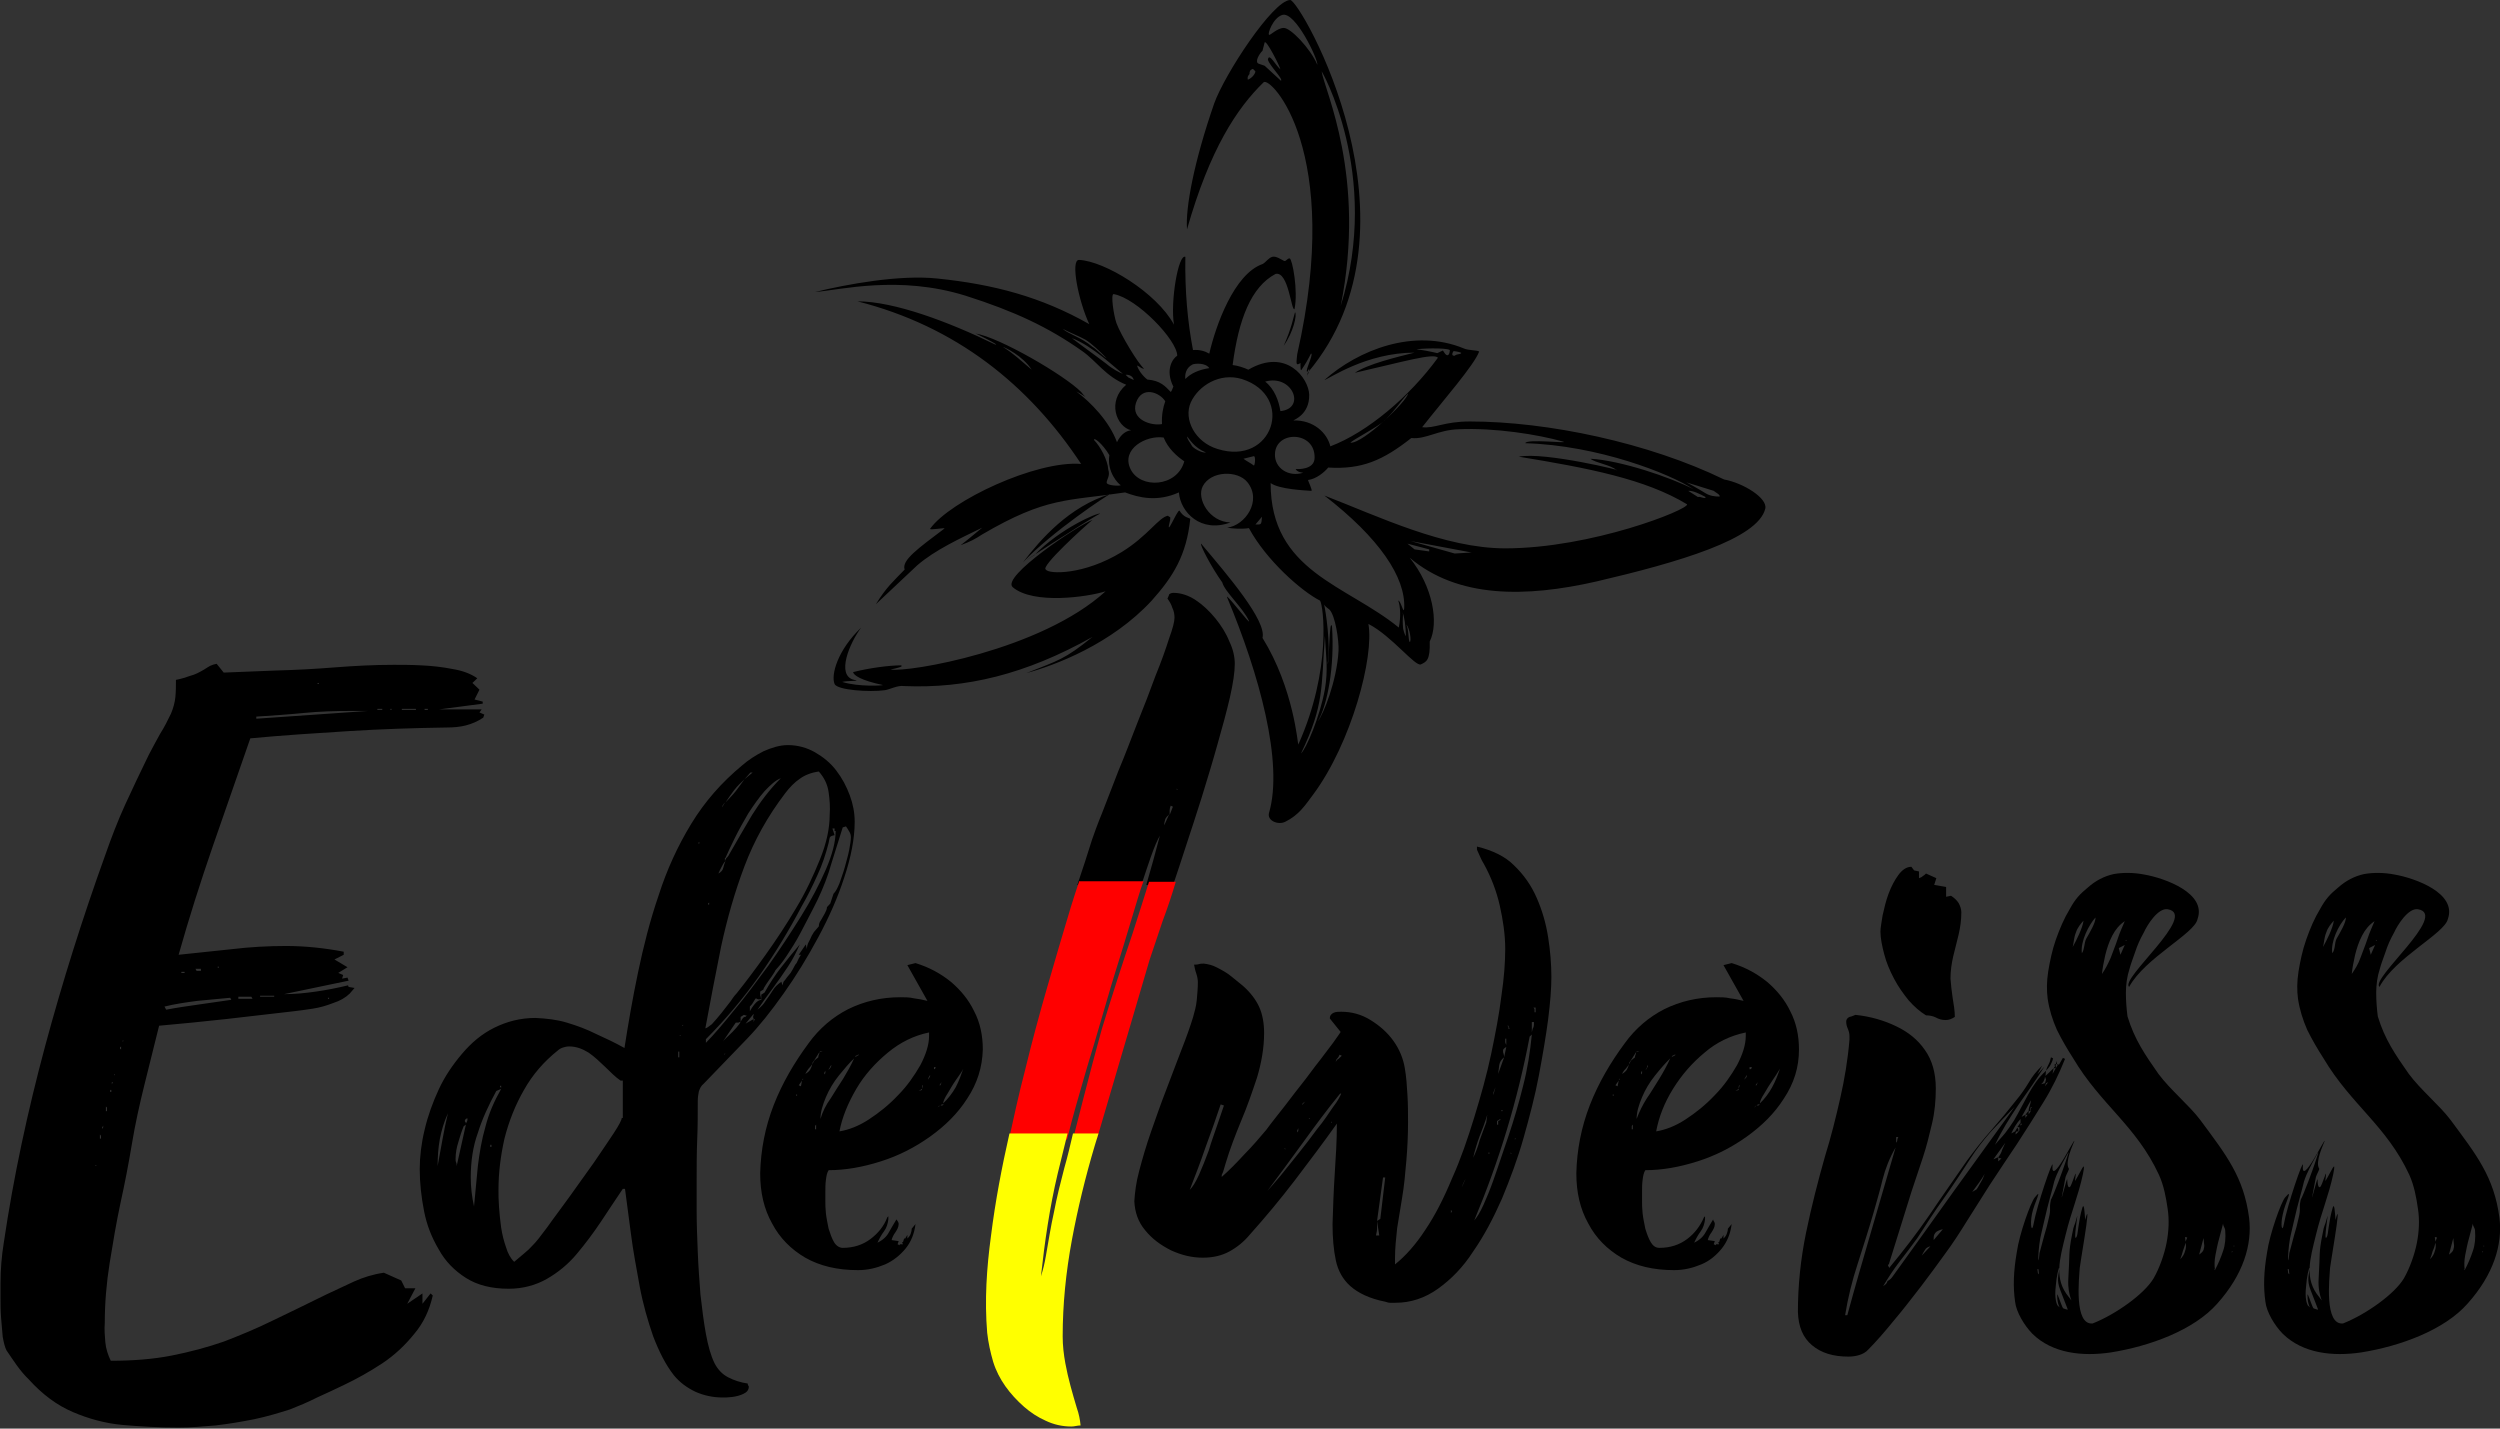 <svg xmlns="http://www.w3.org/2000/svg" width="56" height="32" viewBox="0 0 56 32" fill="none"><rect x="0" y="0" width="56" height="32" fill="#333333" stroke="none"/><g clip-path="url(#clip0)"><path fill-rule="evenodd" clip-rule="evenodd" d="M32.476 7.841C32.391 7.783 31.758 7.806 31.734 7.829C31.819 7.829 32.05 7.875 32.196 7.91L32.318 7.852C32.33 7.852 32.379 7.968 32.427 7.957C32.476 7.945 32.476 7.841 32.476 7.841ZM32.586 7.968C32.634 7.922 32.707 7.945 32.731 7.91C32.744 7.899 32.658 7.875 32.561 7.864C32.549 7.875 32.488 7.98 32.586 7.968ZM31.017 9.418C30.858 9.569 30.287 9.859 30.25 9.917C30.53 9.94 31.527 8.977 31.54 8.815C31.369 8.989 31.296 9.14 31.017 9.418ZM37.755 10.798C37.877 10.833 38.266 10.96 38.388 10.995C38.424 11.03 38.533 11.076 38.521 11.123C38.412 11.123 38.302 11.111 38.193 11.042C38.083 10.972 37.755 10.787 37.755 10.798ZM37.816 10.995L38.035 11.134C38.083 11.111 38.205 11.193 38.205 11.134C38.083 11.065 37.913 10.984 37.816 10.995ZM31.576 14.382C31.54 14.312 31.564 14.138 31.503 13.988C31.576 14.069 31.625 14.37 31.576 14.382ZM31.491 14.254C31.491 14.254 31.454 14.196 31.43 14.081C31.406 13.814 31.442 13.814 31.418 13.709C31.454 13.814 31.491 14.011 31.491 14.254ZM31.686 12.306L31.527 12.178L32.014 12.306V12.352L31.686 12.306ZM31.6 12.12L32.963 12.376L32.586 12.399L31.6 12.12ZM28.559 10.172C28.547 10.485 28.864 10.694 29.192 10.589C29.07 10.578 29.034 10.531 29.022 10.508C29.058 10.508 29.447 10.531 29.447 10.253C29.46 9.65 28.572 9.638 28.559 10.172ZM27.817 8.49C27.319 8.339 26.845 8.641 26.674 9.012C26.504 9.395 26.771 9.905 27.27 10.056C28.511 10.45 29.022 8.873 27.817 8.49ZM26.552 8.49C26.54 8.409 26.552 8.246 26.711 8.165C26.759 8.142 27.003 8.119 27.088 8.246C26.857 8.281 26.674 8.362 26.552 8.49ZM27.015 10.137C26.905 10.149 26.723 10.033 26.698 9.986C26.65 9.893 26.601 9.859 26.589 9.777C26.65 9.835 26.735 10.021 27.015 10.137ZM27.854 10.276C27.927 10.334 28.012 10.369 28.085 10.427C28.109 10.439 28.134 10.218 28.085 10.218C28.037 10.23 27.951 10.253 27.854 10.276ZM28.34 8.548C28.547 8.71 28.645 8.977 28.681 9.209C29.265 9.151 28.949 8.374 28.34 8.548ZM26.37 7.968C26.37 7.62 25.47 6.681 24.947 6.588C24.874 6.576 24.947 7.063 25.008 7.237C25.105 7.504 25.506 8.165 25.628 8.258C25.555 8.258 25.543 8.212 25.47 8.188C25.494 8.281 25.592 8.42 25.701 8.502C25.993 8.525 26.102 8.652 26.224 8.78C26.261 8.745 26.273 8.664 26.285 8.664C26.09 8.281 26.273 8.026 26.37 7.968ZM26.102 8.989C26.054 9.116 26.017 9.302 26.029 9.499C25.798 9.545 25.324 9.406 25.446 9.024C25.579 8.629 25.981 8.792 26.102 8.989ZM26.066 9.801C26.163 10.044 26.358 10.218 26.528 10.334C26.37 10.914 25.543 10.96 25.324 10.508C25.105 10.056 25.677 9.743 26.066 9.801ZM22.466 7.771C22.721 7.933 22.831 8.049 23.11 8.281C22.904 7.968 22.514 7.783 22.466 7.771ZM24.85 10.195C24.789 10.578 25.056 10.845 25.105 10.868C25.081 10.891 24.789 10.879 24.789 10.81C24.789 10.74 24.874 10.659 24.825 10.52C24.813 10.299 24.643 9.998 24.509 9.859C24.485 9.777 24.692 9.928 24.85 10.195ZM25.215 8.397C25.263 8.386 25.373 8.409 25.397 8.513L25.275 8.455L25.215 8.397ZM25.154 8.374C25.081 8.351 24.91 8.258 24.789 8.154C24.594 8.003 24.205 7.725 24.01 7.574C24.473 7.748 24.983 8.246 25.154 8.374ZM24.789 8.026C24.655 7.887 24.448 7.69 24.314 7.609C24.217 7.551 23.901 7.423 23.804 7.365C23.925 7.481 24.217 7.551 24.473 7.771C24.558 7.817 24.704 7.98 24.789 8.026ZM29.009 6.994C29.058 7.052 28.973 7.435 28.754 7.748C28.936 7.342 28.973 7.098 29.009 6.994ZM29.666 13.57C29.691 13.675 29.812 14.417 29.739 14.869C29.776 14.881 29.776 13.802 29.837 14.034C29.897 14.915 29.739 15.785 29.52 16.157C29.642 16.006 29.946 15.252 29.983 14.579C29.995 14.347 29.91 13.779 29.776 13.651C29.63 13.547 29.642 13.501 29.666 13.57ZM29.678 14.243C29.593 15.403 29.666 15.785 29.143 16.876C29.253 16.783 29.569 16.052 29.678 15.438C29.752 14.997 29.703 14.718 29.678 14.243ZM28.268 11.575L28.122 11.749C28.255 11.749 28.255 11.761 28.268 11.575ZM26.662 11.622C26.638 11.598 26.516 11.598 26.419 11.436C26.358 11.436 26.09 12.12 26.212 11.645C26.224 11.552 26.2 11.598 26.163 11.552C25.956 11.587 25.713 12.004 25.129 12.364C24.278 12.886 23.487 12.863 23.427 12.758C23.293 12.7 24.302 11.784 24.473 11.645C24.156 11.761 22.417 12.921 22.685 13.153C23.147 13.547 24.363 13.373 24.765 13.245C23.317 14.568 20.337 15.066 19.948 14.997C20.07 14.973 20.264 14.927 20.179 14.904C19.924 14.904 19.474 14.962 19.109 15.055C19.121 15.124 19.279 15.24 19.778 15.345C19.79 15.356 19.23 15.391 18.865 15.275C18.999 15.24 19.315 15.264 19.133 15.229C18.719 15.136 19.036 14.394 19.291 14.057C18.756 14.568 18.61 15.124 18.695 15.322C18.756 15.461 19.486 15.507 19.814 15.461C19.924 15.449 20.106 15.345 20.252 15.368C21.626 15.426 22.964 15.113 24.473 14.266C23.84 14.776 23.718 14.788 22.989 15.078C23.633 14.904 24.898 14.428 25.798 13.454C26.285 12.909 26.577 12.434 26.662 11.622ZM24.874 11.065C23.95 11.343 23.305 12.085 22.916 12.596C23.56 11.912 24.837 11.065 24.874 11.065ZM24.643 11.506C24.606 11.471 23.755 11.83 23.171 12.434C22.405 12.921 24.509 11.552 24.643 11.506ZM29.508 1.45C29.532 1.345 29.009 0.232 28.718 0.336C28.511 0.406 28.389 0.765 28.426 0.777C28.438 0.812 28.608 0.626 28.754 0.626C28.9 0.615 29.35 1.079 29.508 1.45ZM30.031 6.855C30.615 3.955 29.666 2.018 29.605 1.601C29.569 1.519 30.956 3.897 30.031 6.855ZM27.988 1.659C27.951 1.705 27.939 1.728 27.951 1.786C28.037 1.751 28.109 1.67 28.122 1.601C28.097 1.577 28.085 1.554 28.061 1.543C28 1.566 27.988 1.601 27.988 1.659ZM28.681 1.554C28.669 1.485 28.365 0.881 28.328 0.951L28.28 1.137C28.207 1.206 28.097 1.392 28.195 1.427L28.328 1.473L28.693 1.809C28.754 1.775 28.426 1.461 28.401 1.334C28.426 1.171 28.572 1.461 28.681 1.554ZM26.589 5.138C26.552 4.651 26.747 3.619 27.197 2.32C27.428 1.67 28.511 0.012 28.9 -1.06923e-05C29.119 -0.012 32.05 5.068 29.301 8.339C29.277 8.374 29.301 8.42 29.289 8.432C29.277 8.432 29.338 8.281 29.326 8.27C29.314 8.258 29.289 8.339 29.277 8.328C29.241 8.281 29.411 7.968 29.374 7.922C29.362 7.899 29.338 8.014 29.155 8.281C29.131 8.316 29.131 8.246 29.131 8.13C29.095 8.154 29.058 8.177 29.046 8.142C29.034 8.096 29.058 7.957 29.058 7.933C30.092 3.364 28.45 1.693 28.304 1.844C27.708 2.424 27.1 3.34 26.589 5.138ZM28.462 10.821C28.657 10.96 29.216 10.984 29.374 10.995C29.411 10.995 29.289 10.752 29.301 10.752C29.484 10.729 29.666 10.578 29.752 10.473C30.506 10.52 30.98 10.311 31.613 9.812C31.941 9.847 32.209 9.627 32.683 9.615C33.486 9.58 34.447 9.731 35.018 9.893C35.164 9.94 34.179 9.824 34.167 9.928C35.797 9.975 37.414 10.613 37.937 10.96C37.427 10.694 36.295 10.311 35.626 10.276C35.736 10.369 36.089 10.415 36.21 10.531C36.441 10.566 34.593 10.114 34.021 10.23C35.578 10.485 36.855 10.729 37.791 11.297C37.828 11.413 35.651 12.283 33.717 12.283C32.354 12.283 30.87 11.564 29.666 11.1C30.895 12.051 31.491 12.932 31.454 13.628C31.442 13.779 31.381 13.454 31.321 13.454C31.369 13.582 31.381 13.825 31.333 14.057C30.153 13.095 28.462 12.805 28.462 10.821ZM27.562 11.703C27.088 11.691 26.796 11.169 26.942 10.891C27.124 10.543 27.72 10.531 27.939 10.798C28.28 11.216 27.89 11.772 27.489 11.819C27.586 11.842 27.83 11.854 27.976 11.83C28.365 12.55 29.155 13.245 29.569 13.454C29.642 13.547 29.837 14.997 29.082 16.678C29.07 16.69 28.985 15.426 28.28 14.289C28.377 13.906 27.501 12.886 26.905 12.178C26.869 12.19 27.124 12.689 27.38 13.048C27.428 13.245 27.842 13.617 27.976 13.906C28.037 14.046 27.428 13.234 27.489 13.385C28.207 15.101 28.754 17.084 28.426 18.209C28.377 18.384 28.633 18.488 28.791 18.407C29.095 18.256 29.229 18.047 29.411 17.803C30.274 16.644 30.785 14.707 30.652 13.976C31.175 14.243 31.71 14.95 31.831 14.881C31.953 14.823 32.038 14.788 32.026 14.37C32.233 13.953 32.099 13.141 31.576 12.492C32.658 13.408 34.179 13.385 35.76 13.025C37.597 12.596 39.385 12.074 39.543 11.39C39.592 11.158 39.056 10.821 38.619 10.74C36.928 9.917 34.666 9.441 32.926 9.441C32.342 9.441 32.136 9.603 31.856 9.569C32.33 8.966 33.023 8.177 33.133 7.875C33.096 7.841 32.89 7.852 32.792 7.806C31.673 7.342 30.421 7.841 29.666 8.513C29.764 8.49 30.603 7.899 31.686 7.899C31.272 8.003 30.639 8.154 30.348 8.351C31.418 8.107 32.123 7.899 32.209 8.014C31.576 8.884 30.627 9.685 29.8 9.998C29.727 9.696 29.423 9.406 28.973 9.418C28.973 9.406 29.338 9.29 29.326 8.838C29.314 8.478 28.815 7.783 27.963 8.281C27.866 8.235 27.72 8.188 27.611 8.177C27.744 7.156 28.024 6.426 28.572 6.136C28.864 6.066 28.924 6.982 28.997 6.924C29.082 6.518 28.949 5.799 28.888 5.788C28.827 5.788 28.815 5.857 28.766 5.846C28.693 5.811 28.584 5.73 28.499 5.753C28.413 5.776 28.353 5.88 28.28 5.915C27.647 6.136 27.234 7.284 27.088 7.922C26.99 7.864 26.869 7.829 26.723 7.841C26.601 7.203 26.54 6.518 26.552 5.753C26.394 5.683 26.212 6.762 26.297 7.272C25.908 6.553 24.74 5.846 24.169 5.822C23.974 5.822 24.156 6.739 24.4 7.261C23.317 6.646 22.247 6.368 21.006 6.24C20.155 6.147 18.963 6.368 18.257 6.541C18.829 6.495 20.13 6.159 21.626 6.623C22.721 6.971 23.487 7.33 24.241 7.864C24.558 8.084 24.765 8.432 25.227 8.618C24.789 8.989 25.008 9.557 25.336 9.638C25.239 9.65 25.117 9.708 25.02 9.905C24.85 9.441 24.436 9.012 24.108 8.768C24.375 8.908 24.351 8.954 24.217 8.78C23.852 8.409 22.381 7.551 21.845 7.469C21.797 7.435 22.466 7.771 22.283 7.713C21.262 7.214 20.033 6.75 19.206 6.75C21.407 7.307 23.049 8.618 24.217 10.392C23.208 10.311 21.286 11.216 20.836 11.842C20.799 11.888 21.201 11.807 21.152 11.842C20.568 12.283 20.191 12.55 20.264 12.758C20.009 13.025 19.863 13.141 19.619 13.535L20.544 12.665C20.945 12.318 21.505 12.062 22.003 11.819C21.845 11.946 21.687 12.085 21.517 12.213C21.736 12.132 21.845 12.074 22.003 11.97C23.451 11.123 23.901 11.227 25.202 11.03C25.506 11.146 25.92 11.25 26.407 11.03C26.443 11.482 26.905 11.946 27.562 11.703Z" fill="black"></path><path fill-rule="evenodd" clip-rule="evenodd" d="M26.358 17.688V17.664L26.382 17.688H26.358ZM26.2 18.256C26.2 18.221 26.2 18.186 26.2 18.151C26.2 18.117 26.212 18.07 26.224 18.047L26.273 18.07L26.2 18.256ZM26.078 18.488C26.078 18.43 26.09 18.395 26.102 18.349C26.115 18.314 26.151 18.279 26.188 18.244L26.078 18.488ZM26.151 13.408C26.2 13.477 26.236 13.535 26.261 13.617C26.297 13.686 26.309 13.767 26.309 13.837C26.309 13.918 26.273 14.069 26.188 14.301C26.115 14.533 26.017 14.811 25.884 15.136C25.762 15.472 25.628 15.82 25.482 16.18C25.336 16.551 25.203 16.91 25.056 17.258C24.923 17.606 24.801 17.919 24.692 18.198C24.582 18.465 24.509 18.673 24.46 18.813C24.363 19.126 24.254 19.462 24.132 19.822H25.567C25.64 19.59 25.713 19.392 25.774 19.207C25.859 18.963 25.932 18.801 25.981 18.72C25.884 19.091 25.786 19.451 25.677 19.822H26.273L26.297 19.764C26.37 19.555 26.455 19.288 26.565 18.952C26.674 18.615 26.796 18.256 26.918 17.862C27.039 17.467 27.161 17.073 27.27 16.678C27.38 16.296 27.477 15.936 27.55 15.623C27.623 15.298 27.659 15.055 27.659 14.869C27.659 14.718 27.623 14.544 27.538 14.37C27.465 14.185 27.355 14.011 27.222 13.848C27.088 13.686 26.942 13.547 26.784 13.443C26.626 13.338 26.455 13.28 26.285 13.28C26.248 13.28 26.212 13.292 26.188 13.315C26.188 13.338 26.163 13.373 26.151 13.408Z" fill="black"></path><path fill-rule="evenodd" clip-rule="evenodd" d="M25.738 19.752H26.334V19.764C26.248 20.054 26.151 20.344 26.042 20.634C25.944 20.924 25.847 21.213 25.75 21.503L24.57 25.517H24.035C24.108 25.215 24.193 24.913 24.266 24.612C24.4 24.09 24.534 23.58 24.679 23.058C24.898 22.338 25.13 21.619 25.373 20.9C25.494 20.518 25.616 20.146 25.738 19.752C25.726 19.764 25.738 19.752 25.738 19.752ZM24.169 19.752C24.108 19.938 24.047 20.123 23.986 20.32C23.816 20.877 23.645 21.469 23.463 22.095C23.281 22.721 23.11 23.359 22.952 24.009C22.818 24.519 22.709 25.029 22.599 25.528H23.901C24.023 25.029 24.169 24.531 24.314 24.032C24.351 23.893 24.424 23.672 24.509 23.382C24.594 23.092 24.692 22.756 24.801 22.385C24.91 22.002 25.032 21.619 25.154 21.225C25.275 20.831 25.385 20.46 25.494 20.1C25.531 19.984 25.567 19.857 25.616 19.741H24.169V19.752Z" fill="#FF0000"></path><path fill-rule="evenodd" clip-rule="evenodd" d="M24.606 25.389L24.521 25.667C24.314 26.363 24.144 27.059 24.01 27.778C23.877 28.497 23.804 29.216 23.804 29.936C23.804 30.144 23.828 30.341 23.864 30.539C23.925 30.875 24.023 31.211 24.12 31.536C24.169 31.675 24.193 31.803 24.205 31.93C24.132 31.93 24.071 31.954 23.998 31.954C23.791 31.954 23.597 31.907 23.427 31.826C23.244 31.745 23.086 31.64 22.94 31.513C22.624 31.235 22.368 30.898 22.247 30.504C22.186 30.295 22.137 30.075 22.113 29.854C22.052 29.124 22.101 28.404 22.198 27.685C22.295 26.908 22.441 26.143 22.612 25.389H23.913L23.694 26.282C23.512 27.047 23.402 27.813 23.317 28.59C23.366 28.439 23.402 28.288 23.427 28.138C23.487 27.801 23.536 27.477 23.609 27.152C23.67 26.827 23.755 26.491 23.84 26.166C23.913 25.911 23.974 25.656 24.035 25.389H24.606Z" fill="#FFFF00"></path><path fill-rule="evenodd" clip-rule="evenodd" d="M18.378 25.064C18.378 24.913 18.427 24.751 18.5 24.577C18.573 24.403 18.671 24.241 18.792 24.09C18.914 23.939 19.023 23.811 19.133 23.707C19.06 23.869 18.974 24.02 18.889 24.16C18.792 24.31 18.695 24.461 18.61 24.6C18.5 24.751 18.427 24.902 18.378 25.064ZM18.378 24.241C18.378 24.252 18.378 24.264 18.378 24.264C18.378 24.264 18.378 24.275 18.378 24.287V24.241ZM18.33 23.684L18.245 23.753L18.196 23.835C18.184 23.881 18.172 23.916 18.147 23.962C18.123 23.997 18.087 24.032 18.038 24.055C18.062 24.009 18.087 23.974 18.111 23.939C18.147 23.904 18.172 23.869 18.196 23.835V23.811L18.245 23.742L18.354 23.568C18.366 23.556 18.378 23.545 18.391 23.545C18.403 23.545 18.415 23.545 18.427 23.545L18.354 23.568C18.354 23.591 18.354 23.603 18.342 23.626C18.33 23.649 18.33 23.661 18.33 23.684ZM18.281 25.296H18.257C18.257 25.273 18.257 25.25 18.257 25.238C18.257 25.215 18.269 25.203 18.281 25.192V25.296ZM17.989 24.183H17.965L17.989 24.16V24.183ZM17.941 24.333L17.892 24.31L17.965 24.206L17.941 24.333ZM17.855 24.542H17.831C17.831 24.531 17.831 24.519 17.831 24.519C17.831 24.519 17.843 24.519 17.855 24.519V24.542ZM18.488 23.985C18.488 24.009 18.488 24.02 18.488 24.032C18.488 24.044 18.476 24.055 18.464 24.067C18.464 24.055 18.464 24.044 18.464 24.032C18.464 24.02 18.476 24.009 18.488 23.985ZM18.622 23.858C18.622 23.869 18.622 23.881 18.61 23.904C18.598 23.927 18.585 23.939 18.573 23.951H18.549C18.561 23.951 18.573 23.939 18.585 23.916C18.598 23.881 18.61 23.869 18.622 23.858ZM19.206 23.637L19.23 23.614V23.637L19.145 23.684C19.157 23.672 19.169 23.661 19.169 23.649C19.181 23.649 19.194 23.637 19.206 23.637ZM20.811 23.127V23.208C20.811 23.406 20.738 23.626 20.617 23.858C20.483 24.09 20.325 24.322 20.118 24.531C19.911 24.751 19.692 24.925 19.461 25.076C19.23 25.227 19.011 25.308 18.804 25.343C18.865 25.018 18.999 24.705 19.181 24.391C19.364 24.078 19.607 23.811 19.887 23.579C20.166 23.348 20.471 23.197 20.811 23.127ZM20.787 24.183V24.16L20.835 24.078C20.835 24.102 20.835 24.113 20.823 24.136C20.811 24.136 20.799 24.16 20.787 24.183ZM20.909 23.904H20.957C20.957 23.916 20.957 23.927 20.945 23.939C20.933 23.951 20.921 23.951 20.921 23.951V23.904H20.909ZM21.042 24.763C21.042 24.774 21.042 24.786 21.03 24.786C21.018 24.786 21.006 24.797 20.994 24.809L21.042 24.763ZM21.091 24.241L21.067 24.31H21.042L21.091 24.241ZM21.067 24.763C21.079 24.751 21.091 24.739 21.103 24.739C21.115 24.739 21.127 24.739 21.14 24.739C21.127 24.751 21.115 24.763 21.103 24.763C21.091 24.763 21.079 24.763 21.067 24.763ZM21.578 23.939C21.529 24.078 21.48 24.218 21.407 24.357C21.334 24.484 21.237 24.612 21.127 24.716C21.127 24.67 21.164 24.589 21.225 24.496C21.286 24.391 21.346 24.287 21.419 24.183C21.492 24.078 21.553 23.997 21.578 23.939ZM20.653 24.391V24.415L20.58 24.438L20.653 24.391C20.653 24.38 20.653 24.368 20.653 24.345C20.653 24.322 20.665 24.31 20.677 24.299L20.653 24.391ZM22.015 23.51C22.015 23.197 21.955 22.907 21.821 22.652C21.699 22.396 21.517 22.176 21.298 21.991C21.067 21.805 20.811 21.666 20.507 21.573L20.325 21.619L20.775 22.42C20.677 22.396 20.568 22.373 20.471 22.362C20.373 22.338 20.264 22.338 20.166 22.338C19.741 22.338 19.352 22.431 18.999 22.605C18.658 22.779 18.354 23.034 18.111 23.371C17.795 23.8 17.527 24.252 17.332 24.751C17.138 25.25 17.041 25.76 17.028 26.282C17.028 26.711 17.113 27.082 17.296 27.407C17.466 27.732 17.722 27.987 18.038 28.172C18.366 28.358 18.756 28.451 19.218 28.451C19.437 28.451 19.631 28.404 19.826 28.323C20.008 28.242 20.166 28.114 20.288 27.964C20.41 27.813 20.483 27.627 20.507 27.419L20.422 27.523C20.422 27.569 20.41 27.604 20.398 27.639C20.386 27.674 20.361 27.709 20.325 27.743V27.662L20.276 27.743H20.252L20.227 27.825H20.203L20.227 27.871H20.154V27.894L20.106 27.871L20.13 27.801L19.972 27.778C19.984 27.72 20.021 27.651 20.057 27.604C20.094 27.546 20.13 27.488 20.13 27.419C20.13 27.407 20.13 27.395 20.118 27.372C20.106 27.349 20.094 27.337 20.081 27.314C20.021 27.419 19.96 27.511 19.911 27.604C19.863 27.697 19.777 27.778 19.656 27.836C19.692 27.755 19.741 27.662 19.802 27.581C19.863 27.5 19.887 27.407 19.899 27.314V27.245L19.875 27.268C19.802 27.465 19.668 27.627 19.498 27.755C19.327 27.883 19.12 27.952 18.877 27.952C18.804 27.952 18.731 27.906 18.683 27.825C18.634 27.743 18.598 27.639 18.561 27.523C18.537 27.395 18.512 27.291 18.5 27.175C18.488 27.059 18.488 26.978 18.488 26.92C18.488 26.862 18.488 26.792 18.488 26.7C18.488 26.607 18.488 26.526 18.5 26.433C18.512 26.34 18.524 26.27 18.561 26.212C18.938 26.212 19.327 26.143 19.729 26.015C20.13 25.888 20.495 25.702 20.835 25.459C21.176 25.215 21.456 24.937 21.663 24.612C21.894 24.264 22.003 23.904 22.015 23.51ZM15.228 23.185H15.253L15.228 23.208V23.185ZM15.301 22.953V22.976H15.277L15.301 22.953ZM16.25 23.603C16.238 23.614 16.226 23.626 16.226 23.626C16.226 23.626 16.226 23.637 16.226 23.649V23.603H16.25ZM15.642 18.894C15.642 18.882 15.642 18.871 15.654 18.871C15.666 18.871 15.666 18.859 15.666 18.847V18.894H15.642ZM11.226 24.368C11.214 24.357 11.202 24.345 11.202 24.345C11.202 24.345 11.202 24.333 11.202 24.322H11.226V24.368ZM16.882 22.826H16.907L16.882 22.895V22.826ZM15.885 20.262C15.873 20.262 15.861 20.262 15.861 20.262C15.861 20.262 15.861 20.251 15.861 20.239L15.885 20.216V20.262ZM10.983 25.644H11.008V25.691H10.983V25.644ZM16.177 18.082C16.177 18.059 16.189 18.035 16.201 18.024C16.213 18.001 16.226 17.989 16.238 17.977L16.177 18.082ZM15.216 23.684H15.192V23.556H15.216V23.684ZM16.809 17.305H16.858L16.676 17.456L16.809 17.305ZM10.436 25.169C10.436 25.157 10.436 25.145 10.424 25.134C10.412 25.122 10.412 25.11 10.412 25.11C10.412 25.087 10.424 25.076 10.436 25.064C10.448 25.052 10.472 25.052 10.472 25.052C10.472 25.076 10.472 25.099 10.46 25.122C10.46 25.122 10.448 25.145 10.436 25.169ZM16.676 22.779C16.651 22.791 16.639 22.802 16.627 22.826C16.615 22.849 16.603 22.86 16.59 22.884V22.779L16.663 22.733L16.736 22.756C16.724 22.756 16.712 22.756 16.712 22.768C16.7 22.779 16.688 22.779 16.676 22.779ZM16.882 22.71C16.882 22.733 16.882 22.744 16.87 22.768C16.87 22.779 16.87 22.802 16.882 22.826L16.7 22.93L16.882 22.71ZM16.092 19.567C16.116 19.509 16.14 19.462 16.165 19.416C16.189 19.369 16.213 19.323 16.25 19.288C16.226 19.346 16.213 19.392 16.201 19.439C16.189 19.497 16.153 19.532 16.092 19.567ZM17.065 22.396C17.004 22.396 16.955 22.431 16.907 22.489C16.858 22.547 16.822 22.605 16.797 22.652V22.547C16.834 22.512 16.858 22.478 16.87 22.454C16.895 22.42 16.907 22.385 16.931 22.362L16.98 22.385C16.992 22.385 17.004 22.385 17.028 22.385C17.041 22.373 17.053 22.385 17.065 22.396ZM16.676 17.456C16.615 17.537 16.554 17.63 16.481 17.722C16.408 17.815 16.323 17.896 16.25 17.977C16.311 17.885 16.372 17.792 16.445 17.699C16.517 17.606 16.603 17.525 16.676 17.456ZM16.59 22.884C16.578 22.918 16.554 22.953 16.493 23.023C16.445 23.081 16.384 23.139 16.323 23.197C16.262 23.255 16.213 23.301 16.189 23.336L16.481 22.907C16.505 22.907 16.517 22.907 16.542 22.907C16.542 22.907 16.566 22.895 16.59 22.884ZM10.034 24.937C9.986 25.134 9.949 25.319 9.913 25.517C9.876 25.714 9.84 25.911 9.803 26.12C9.803 25.911 9.816 25.714 9.852 25.517C9.889 25.319 9.949 25.122 10.034 24.937ZM10.436 25.192L10.229 26.12C10.229 26.085 10.229 26.062 10.217 26.038C10.205 26.015 10.205 25.98 10.205 25.957C10.205 25.83 10.229 25.702 10.266 25.586C10.302 25.459 10.339 25.343 10.387 25.227L10.436 25.192ZM16.25 19.218C16.299 19.103 16.372 18.952 16.457 18.778C16.542 18.604 16.651 18.407 16.761 18.221C16.882 18.035 17.004 17.861 17.126 17.722C17.259 17.583 17.369 17.479 17.491 17.432C17.235 17.688 17.028 17.966 16.846 18.256C16.676 18.546 16.505 18.836 16.335 19.137C16.323 19.161 16.311 19.184 16.286 19.207C16.262 19.23 16.25 19.253 16.238 19.288V19.218H16.25ZM11.226 24.391C11.068 24.67 10.947 24.948 10.874 25.238C10.789 25.528 10.74 25.83 10.704 26.12C10.679 26.421 10.643 26.723 10.618 27.024C10.57 26.804 10.545 26.595 10.545 26.375C10.545 26.015 10.594 25.679 10.704 25.377C10.801 25.064 10.947 24.751 11.117 24.438L11.226 24.391ZM18.719 18.615C18.719 18.847 18.646 19.137 18.5 19.474C18.354 19.81 18.172 20.158 17.941 20.529C17.71 20.9 17.466 21.271 17.211 21.631C16.943 21.991 16.7 22.327 16.445 22.628C16.201 22.93 15.995 23.174 15.812 23.359V23.278C16.25 22.837 16.651 22.362 17.004 21.863C17.357 21.364 17.673 20.842 17.953 20.309C18.087 20.077 18.196 19.857 18.306 19.613C18.415 19.381 18.5 19.126 18.561 18.882C18.573 18.836 18.573 18.801 18.585 18.766C18.598 18.731 18.634 18.72 18.695 18.708L18.646 18.557H18.695V18.615H18.719ZM17.065 22.396C17.053 22.385 17.041 22.362 17.041 22.327C17.028 22.304 17.028 22.28 17.028 22.257V22.211L17.101 22.165C17.101 22.141 17.126 22.107 17.162 22.049C17.199 21.991 17.235 21.944 17.284 21.875C17.32 21.817 17.357 21.77 17.369 21.735L17.478 21.608C17.564 21.503 17.661 21.353 17.77 21.179C17.88 21.005 17.977 20.808 18.075 20.622C18.172 20.436 18.257 20.274 18.318 20.146C18.439 19.891 18.549 19.613 18.622 19.346C18.707 19.068 18.792 18.801 18.877 18.534L18.95 18.511C18.974 18.546 18.999 18.581 19.023 18.627C19.047 18.662 19.06 18.708 19.06 18.755C19.06 18.813 19.047 18.905 19.023 19.033C18.999 19.161 18.962 19.276 18.926 19.416C18.889 19.555 18.841 19.671 18.804 19.787C18.756 19.903 18.719 19.972 18.671 20.019L18.598 20.239L18.524 20.32C18.524 20.367 18.5 20.413 18.476 20.46C18.451 20.506 18.415 20.564 18.391 20.61C18.354 20.657 18.342 20.703 18.342 20.75L18.233 20.877L18.184 20.958C18.16 21.016 18.135 21.063 18.111 21.109C18.087 21.155 18.075 21.202 18.075 21.26L18.05 21.155L17.892 21.387H17.941L17.892 21.469L17.843 21.573C17.819 21.596 17.807 21.619 17.795 21.643C17.782 21.666 17.77 21.689 17.758 21.712L17.71 21.793C17.685 21.828 17.649 21.863 17.624 21.898C17.6 21.933 17.576 21.967 17.551 21.991L17.527 22.072L17.503 21.991C17.418 22.049 17.357 22.107 17.308 22.188C17.259 22.269 17.199 22.35 17.15 22.42C17.101 22.501 17.041 22.559 16.968 22.617C17.077 22.454 17.186 22.304 17.308 22.141C17.43 21.979 17.539 21.817 17.649 21.654C17.758 21.492 17.843 21.318 17.916 21.155C17.77 21.329 17.624 21.503 17.491 21.677C17.357 21.851 17.235 22.037 17.126 22.234L17.053 22.28V22.396H17.065ZM15.8 23.034C15.909 22.431 16.031 21.817 16.153 21.202C16.286 20.587 16.457 19.984 16.676 19.404C16.895 18.824 17.199 18.279 17.588 17.769C17.685 17.641 17.795 17.525 17.916 17.444C18.026 17.363 18.172 17.305 18.342 17.282C18.464 17.421 18.537 17.572 18.561 17.745C18.585 17.908 18.598 18.082 18.585 18.256C18.585 18.557 18.512 18.894 18.366 19.253C18.22 19.613 18.05 19.984 17.831 20.344C17.612 20.715 17.381 21.063 17.15 21.387C16.919 21.712 16.7 22.002 16.505 22.246C16.481 22.269 16.432 22.327 16.372 22.42C16.311 22.501 16.238 22.594 16.165 22.686C16.092 22.779 16.019 22.86 15.946 22.942C15.873 23 15.824 23.034 15.8 23.034ZM13.927 25.041C13.927 25.087 13.866 25.203 13.744 25.389C13.623 25.575 13.477 25.783 13.306 26.038C13.124 26.294 12.941 26.549 12.759 26.804C12.577 27.059 12.406 27.279 12.26 27.488C12.114 27.685 12.005 27.825 11.944 27.883C11.871 27.964 11.81 28.022 11.737 28.08C11.664 28.138 11.591 28.207 11.518 28.265C11.433 28.184 11.373 28.068 11.336 27.941C11.287 27.801 11.251 27.662 11.226 27.5C11.202 27.337 11.19 27.187 11.178 27.036C11.166 26.885 11.166 26.758 11.166 26.653C11.166 26.27 11.214 25.888 11.3 25.505C11.397 25.122 11.543 24.751 11.737 24.415C11.932 24.067 12.187 23.777 12.492 23.533C12.528 23.498 12.577 23.475 12.613 23.464C12.65 23.452 12.698 23.44 12.747 23.44C12.917 23.44 13.051 23.498 13.185 23.579C13.319 23.672 13.428 23.777 13.55 23.893C13.671 24.009 13.781 24.125 13.902 24.206H13.951V25.041H13.927ZM16.749 30.991C16.59 30.968 16.445 30.921 16.311 30.852C16.177 30.782 16.08 30.678 16.007 30.539C15.921 30.365 15.861 30.144 15.812 29.878C15.763 29.611 15.727 29.321 15.69 28.996C15.666 28.683 15.642 28.358 15.63 28.045C15.617 27.72 15.605 27.419 15.605 27.14C15.605 26.862 15.605 26.618 15.605 26.421C15.605 26.131 15.605 25.841 15.617 25.54C15.63 25.238 15.63 24.948 15.63 24.658C15.63 24.589 15.642 24.507 15.654 24.449C15.678 24.38 15.703 24.322 15.763 24.275L16.736 23.266C17.004 22.988 17.272 22.652 17.551 22.257C17.831 21.863 18.087 21.445 18.33 20.993C18.573 20.541 18.768 20.1 18.914 19.648C19.06 19.207 19.145 18.789 19.145 18.407C19.145 18.209 19.108 18.012 19.035 17.815C18.962 17.618 18.865 17.432 18.731 17.258C18.598 17.084 18.439 16.957 18.257 16.852C18.075 16.748 17.868 16.69 17.649 16.69C17.466 16.69 17.284 16.748 17.101 16.829C16.919 16.922 16.761 17.026 16.627 17.142C16.165 17.525 15.788 17.954 15.484 18.453C15.18 18.952 14.936 19.485 14.754 20.054C14.559 20.622 14.413 21.202 14.292 21.782C14.17 22.362 14.073 22.93 13.988 23.475C13.781 23.359 13.562 23.255 13.355 23.162C13.148 23.058 12.929 22.976 12.698 22.907C12.467 22.837 12.236 22.814 11.993 22.802C11.652 22.802 11.348 22.884 11.068 23.023C10.789 23.162 10.557 23.359 10.351 23.603C10.144 23.846 9.962 24.113 9.828 24.403C9.694 24.693 9.584 24.994 9.511 25.308C9.438 25.609 9.402 25.911 9.402 26.189C9.402 26.502 9.438 26.816 9.499 27.129C9.56 27.442 9.67 27.72 9.828 27.987C9.974 28.254 10.18 28.462 10.436 28.625C10.691 28.787 11.008 28.868 11.397 28.868C11.713 28.868 12.005 28.787 12.248 28.648C12.492 28.509 12.723 28.323 12.917 28.091C13.112 27.859 13.294 27.616 13.464 27.361C13.635 27.105 13.793 26.862 13.951 26.63H14C14.036 26.92 14.085 27.256 14.133 27.639C14.182 28.022 14.255 28.404 14.328 28.81C14.401 29.205 14.511 29.587 14.632 29.936C14.766 30.283 14.912 30.573 15.094 30.805C15.228 30.968 15.386 31.084 15.581 31.177C15.763 31.258 15.97 31.304 16.189 31.304C16.238 31.304 16.311 31.304 16.396 31.293C16.493 31.281 16.578 31.258 16.651 31.223C16.724 31.188 16.773 31.142 16.773 31.061C16.773 31.061 16.773 31.049 16.761 31.037C16.749 31.014 16.749 31.003 16.749 30.991ZM2.554 24.067H2.578L2.554 24.09V24.067ZM2.761 23.301V23.324H2.736L2.761 23.301ZM2.165 26.096C2.153 26.108 2.14 26.12 2.14 26.12C2.14 26.12 2.14 26.131 2.14 26.143V26.096H2.165ZM2.311 25.215C2.311 25.227 2.311 25.238 2.311 25.25C2.311 25.261 2.299 25.273 2.286 25.285V25.261L2.311 25.215ZM7.371 22.35C7.371 22.362 7.371 22.362 7.371 22.373C7.371 22.373 7.359 22.373 7.346 22.373V22.35H7.371ZM7.14 15.322H7.091C7.103 15.322 7.115 15.322 7.115 15.31C7.115 15.298 7.127 15.298 7.14 15.298V15.322ZM8.77 15.901C8.757 15.901 8.745 15.901 8.745 15.901C8.745 15.901 8.745 15.89 8.745 15.878H8.77V15.901ZM4.902 21.677H4.877V21.654H4.902V21.677ZM2.505 24.287V24.241H2.53L2.505 24.287ZM2.712 23.51C2.7 23.498 2.688 23.487 2.688 23.487C2.688 23.487 2.688 23.475 2.688 23.464L2.712 23.44V23.51ZM2.469 24.415H2.493V24.461H2.469V24.415ZM2.238 25.412C2.25 25.424 2.262 25.435 2.262 25.459C2.262 25.482 2.262 25.493 2.262 25.505H2.238V25.412ZM9.511 15.878H9.584V15.901H9.511V15.878ZM4.135 21.77V21.793H4.062V21.77H4.135ZM2.396 24.89H2.372V24.786L2.396 24.809V24.89ZM8.563 15.878V15.901H8.453V15.878H8.563ZM4.403 21.747L4.379 21.701H4.5V21.747H4.403ZM9.001 15.878H9.317V15.901H9.001V15.878ZM6.142 22.304V22.327H5.826V22.304H6.142ZM5.631 22.327L5.656 22.373H5.339V22.327H5.631ZM3.685 22.547C3.916 22.489 4.16 22.454 4.415 22.42C4.658 22.396 4.914 22.373 5.157 22.35L5.181 22.396C4.938 22.431 4.683 22.466 4.452 22.501C4.208 22.536 3.965 22.57 3.722 22.617L3.685 22.547ZM5.741 16.099V16.052C6.094 16.029 6.446 16.006 6.799 15.971C7.152 15.936 7.517 15.925 7.857 15.925H8.246L5.741 16.099ZM7.796 22.072C7.553 22.13 7.322 22.176 7.079 22.211C6.836 22.246 6.604 22.269 6.361 22.269L7.809 21.967L7.784 21.898L7.663 21.921L7.687 21.84L7.577 21.793L7.784 21.666L7.492 21.492L7.699 21.387V21.318C7.273 21.237 6.836 21.19 6.41 21.19C6.008 21.19 5.595 21.213 5.206 21.26C4.804 21.306 4.403 21.341 4.001 21.387C4.233 20.564 4.488 19.764 4.768 18.952C5.048 18.151 5.327 17.34 5.607 16.539C6.337 16.47 7.079 16.423 7.809 16.377C8.538 16.331 9.28 16.307 10.01 16.296C10.156 16.296 10.302 16.284 10.436 16.249C10.57 16.215 10.704 16.157 10.825 16.075L10.849 16.006L10.74 15.959L10.789 15.89H9.84L10.813 15.762V15.716L10.63 15.669L10.74 15.449L10.582 15.298L10.691 15.194C10.545 15.089 10.351 15.02 10.132 14.985C9.901 14.939 9.67 14.915 9.438 14.904C9.207 14.892 9.001 14.892 8.818 14.892C8.38 14.892 7.942 14.915 7.492 14.95C7.054 14.985 6.617 15.008 6.167 15.02L5.011 15.066L4.853 14.869C4.792 14.881 4.756 14.892 4.707 14.915C4.67 14.939 4.622 14.962 4.573 14.997C4.476 15.055 4.366 15.113 4.269 15.136C4.172 15.171 4.062 15.206 3.941 15.229C3.941 15.356 3.941 15.484 3.929 15.611C3.916 15.739 3.88 15.867 3.831 15.983C3.758 16.133 3.685 16.284 3.588 16.435C3.503 16.586 3.418 16.748 3.332 16.91C3.15 17.282 2.98 17.641 2.809 18.012C2.639 18.384 2.493 18.766 2.359 19.149C1.849 20.564 1.399 21.991 1.009 23.44C0.62 24.89 0.304 26.352 0.085 27.836C0.036 28.138 0.012 28.439 0.012 28.741C0.012 28.834 0.012 28.95 0.012 29.077C0.012 29.216 0.012 29.355 0.024 29.518C0.036 29.669 0.048 29.808 0.061 29.947C0.085 30.075 0.109 30.179 0.146 30.249C0.219 30.353 0.292 30.469 0.377 30.585C0.462 30.701 0.547 30.805 0.644 30.898C0.948 31.235 1.277 31.478 1.63 31.629C1.982 31.78 2.359 31.884 2.749 31.919C3.15 31.954 3.564 31.977 4.001 31.977C4.269 31.977 4.549 31.954 4.829 31.93C5.12 31.896 5.4 31.849 5.692 31.791C5.972 31.733 6.24 31.652 6.495 31.571C6.702 31.49 6.896 31.409 7.103 31.304C7.31 31.211 7.505 31.119 7.699 31.026C7.991 30.887 8.283 30.724 8.563 30.539C8.842 30.353 9.074 30.133 9.28 29.878C9.487 29.634 9.621 29.344 9.694 29.019L9.645 28.973L9.463 29.205V28.973L9.122 29.205L9.305 28.857H9.074L8.988 28.683L8.599 28.509C8.356 28.544 8.137 28.613 7.93 28.706C7.723 28.799 7.517 28.903 7.31 28.996C6.884 29.205 6.483 29.402 6.118 29.576C5.741 29.762 5.376 29.912 5.011 30.052C4.646 30.179 4.257 30.283 3.843 30.365C3.43 30.446 2.98 30.481 2.481 30.481C2.42 30.353 2.372 30.214 2.359 30.063C2.347 29.924 2.335 29.773 2.347 29.634C2.347 29.193 2.384 28.741 2.457 28.288C2.53 27.836 2.603 27.395 2.7 26.943C2.797 26.502 2.882 26.062 2.955 25.621C3.028 25.18 3.126 24.739 3.235 24.299C3.345 23.858 3.454 23.417 3.564 22.976C4.062 22.93 4.561 22.884 5.072 22.826C5.583 22.768 6.081 22.71 6.58 22.652C6.702 22.64 6.848 22.617 7.006 22.594C7.164 22.57 7.322 22.524 7.468 22.466C7.614 22.42 7.736 22.35 7.833 22.257L7.942 22.13L7.809 22.107L7.796 22.072Z" fill="black"></path><path fill-rule="evenodd" clip-rule="evenodd" d="M46.099 23.835H46.075V23.858L46.099 23.835ZM45.284 25.169C45.284 25.18 45.284 25.192 45.284 25.192C45.284 25.192 45.272 25.203 45.26 25.215V25.169H45.284ZM46.05 23.858V23.835H46.026V23.881L46.05 23.858ZM46.05 23.835H46.075V23.765L46.05 23.835ZM45.807 24.334L45.831 24.264L45.88 24.241L45.807 24.334ZM45.15 25.412C45.15 25.401 45.15 25.389 45.15 25.377C45.15 25.366 45.162 25.354 45.175 25.343H45.223L45.15 25.412ZM45.491 24.89C45.479 24.879 45.479 24.867 45.479 24.844C45.479 24.821 45.491 24.809 45.491 24.797H45.515C45.503 24.809 45.491 24.821 45.491 24.844C45.491 24.867 45.491 24.879 45.491 24.89L45.442 24.96V24.89H45.491ZM42.523 25.47C42.511 25.493 42.499 25.517 42.499 25.54C42.499 25.563 42.486 25.586 42.474 25.598V25.47H42.523ZM45.807 24.113C45.807 24.148 45.795 24.183 45.783 24.206C45.771 24.241 45.746 24.264 45.722 24.287L45.807 24.264L45.831 24.183L45.807 24.113ZM43.046 28.126C43.07 28.08 43.095 28.033 43.119 27.999C43.143 27.952 43.192 27.929 43.241 27.917L43.046 28.126ZM45.831 23.985C45.868 23.939 45.904 23.904 45.929 23.858C45.953 23.811 45.977 23.765 45.989 23.707L45.941 23.684C45.929 23.742 45.917 23.788 45.892 23.835C45.868 23.881 45.844 23.927 45.831 23.985ZM44.177 26.7C44.226 26.63 44.275 26.572 44.323 26.502C44.372 26.433 44.42 26.363 44.457 26.294C44.433 26.363 44.408 26.421 44.372 26.479C44.335 26.537 44.311 26.595 44.275 26.642L44.177 26.7ZM43.314 27.778V27.732C43.314 27.662 43.338 27.627 43.374 27.593C43.411 27.569 43.46 27.546 43.52 27.535L43.314 27.778ZM45.369 24.971H45.418L45.369 25.041V24.971L45.284 25.018L45.491 24.647C45.491 24.693 45.479 24.728 45.467 24.763C45.454 24.797 45.442 24.832 45.442 24.879L45.369 24.971ZM45.235 25.261C45.235 25.273 45.235 25.285 45.235 25.308C45.235 25.331 45.223 25.343 45.211 25.354C45.211 25.343 45.211 25.331 45.211 25.308C45.211 25.285 45.199 25.273 45.187 25.261L45.138 25.343L45.053 25.389C45.102 25.285 45.162 25.169 45.26 25.064V25.145L45.187 25.25H45.235V25.261ZM44.761 25.922L44.652 25.969L44.919 25.598C44.895 25.656 44.87 25.702 44.846 25.76C44.834 25.818 44.797 25.876 44.761 25.922C44.773 25.934 44.785 25.946 44.797 25.946C44.81 25.946 44.822 25.946 44.834 25.946L44.761 26.015V25.922ZM41.331 29.46C41.392 29.077 41.489 28.683 41.611 28.312C41.732 27.929 41.854 27.558 41.964 27.175C42.036 26.92 42.109 26.676 42.17 26.421C42.231 26.178 42.328 25.934 42.462 25.702C42.28 26.328 42.097 26.955 41.915 27.581C41.732 28.207 41.55 28.834 41.38 29.46H41.331ZM42.182 28.811C42.292 28.625 42.413 28.439 42.547 28.265C42.681 28.091 42.815 27.917 42.949 27.732C43.143 27.43 43.338 27.129 43.545 26.839C43.752 26.549 43.946 26.247 44.141 25.946C44.275 25.737 44.42 25.551 44.591 25.354C44.761 25.169 44.944 24.983 45.126 24.797C44.664 25.435 44.202 26.073 43.752 26.7C43.301 27.337 42.839 27.975 42.389 28.602C42.365 28.637 42.328 28.671 42.28 28.695C42.268 28.753 42.231 28.776 42.182 28.811ZM42.815 19.416C42.705 19.416 42.608 19.485 42.523 19.601C42.438 19.717 42.365 19.857 42.304 20.019C42.243 20.181 42.207 20.344 42.17 20.506C42.146 20.668 42.122 20.784 42.122 20.866C42.122 21.016 42.158 21.19 42.207 21.376C42.255 21.561 42.328 21.735 42.426 21.921C42.523 22.107 42.633 22.257 42.754 22.408C42.876 22.547 43.01 22.663 43.143 22.744C43.216 22.744 43.289 22.756 43.362 22.791C43.423 22.826 43.496 22.849 43.581 22.849C43.654 22.849 43.715 22.826 43.788 22.779C43.788 22.64 43.764 22.501 43.739 22.35C43.715 22.199 43.703 22.06 43.691 21.921C43.691 21.747 43.715 21.585 43.752 21.422C43.788 21.26 43.837 21.098 43.873 20.935C43.91 20.773 43.934 20.61 43.934 20.436C43.934 20.367 43.91 20.297 43.873 20.228C43.837 20.17 43.776 20.112 43.703 20.065L43.593 20.088V19.868L43.326 19.822L43.374 19.671L43.143 19.567C43.119 19.59 43.095 19.613 43.07 19.625C43.046 19.648 43.022 19.659 42.985 19.671V19.52L42.876 19.497L42.815 19.416ZM45.831 23.985C45.661 24.136 45.539 24.322 45.43 24.519C45.321 24.716 45.223 24.913 45.114 25.099C45.053 25.192 44.992 25.285 44.919 25.377C44.846 25.47 44.761 25.551 44.688 25.644C44.834 25.331 45.017 25.041 45.211 24.751C45.406 24.473 45.612 24.183 45.795 23.893L45.637 24.067L45.746 23.869C45.625 23.985 45.527 24.102 45.442 24.252C45.357 24.392 45.26 24.531 45.162 24.647C44.98 24.879 44.797 25.099 44.603 25.319C44.408 25.54 44.226 25.772 44.056 26.004C43.776 26.41 43.496 26.804 43.216 27.221C42.937 27.627 42.633 28.022 42.316 28.404C42.316 28.393 42.316 28.381 42.304 28.37C42.292 28.358 42.292 28.346 42.292 28.346C42.292 28.335 42.292 28.323 42.304 28.323C42.316 28.323 42.316 28.312 42.316 28.3L42.815 26.7C42.9 26.444 42.985 26.189 43.07 25.934C43.156 25.679 43.216 25.424 43.277 25.169C43.338 24.913 43.362 24.647 43.362 24.38C43.362 24.032 43.277 23.742 43.119 23.522C42.961 23.29 42.742 23.116 42.474 22.988C42.207 22.86 41.903 22.768 41.562 22.733C41.526 22.744 41.489 22.768 41.428 22.779C41.38 22.802 41.355 22.837 41.355 22.884C41.355 22.942 41.367 22.988 41.392 23.046C41.416 23.104 41.428 23.15 41.428 23.208V23.29C41.392 23.73 41.319 24.171 41.221 24.6C41.124 25.029 41.015 25.47 40.881 25.899C40.723 26.456 40.577 27.024 40.455 27.616C40.334 28.207 40.273 28.799 40.273 29.39C40.285 29.715 40.382 29.959 40.589 30.133C40.796 30.307 41.063 30.388 41.404 30.388C41.489 30.388 41.574 30.376 41.647 30.353C41.72 30.33 41.793 30.295 41.854 30.226C42.036 30.04 42.219 29.831 42.426 29.576C42.633 29.332 42.827 29.077 43.034 28.811C43.228 28.555 43.399 28.323 43.557 28.103C43.739 27.859 43.91 27.593 44.068 27.337C44.238 27.071 44.396 26.816 44.566 26.549C44.761 26.247 44.968 25.946 45.175 25.633C45.381 25.319 45.576 25.006 45.771 24.693C45.965 24.38 46.123 24.055 46.257 23.719L46.209 23.696L46.123 23.846H46.099L46.05 23.927V23.858L46.002 23.927H46.05L45.977 24.055L46.002 23.927L45.819 24.102L45.831 23.985ZM34.374 22.675C34.374 22.652 34.374 22.628 34.374 22.617C34.374 22.594 34.361 22.582 34.349 22.57H34.398V22.675H34.374ZM34.313 23.127V22.895H34.361C34.361 22.942 34.361 22.977 34.349 23.011C34.325 23.046 34.325 23.081 34.313 23.127ZM33.79 25.447C33.753 25.551 33.705 25.691 33.644 25.876C33.583 26.05 33.522 26.247 33.449 26.444C33.376 26.653 33.303 26.827 33.23 26.989C33.157 27.152 33.084 27.268 33.023 27.337C33.303 26.665 33.547 25.992 33.753 25.308C33.96 24.623 34.13 23.927 34.264 23.22L34.313 23.174C34.276 23.556 34.215 23.951 34.118 24.322C34.021 24.716 33.911 25.087 33.79 25.447ZM33.948 25.517H33.923L33.948 25.493V25.517ZM33.838 25.841V25.818L33.863 25.841H33.838ZM33.315 24.971L33.291 25.145C33.242 25.273 33.194 25.412 33.145 25.54C33.109 25.679 33.06 25.806 32.999 25.934C33.036 25.772 33.084 25.609 33.145 25.447C33.206 25.296 33.267 25.134 33.315 24.971ZM32.744 26.595C32.756 26.56 32.768 26.526 32.78 26.502C32.792 26.468 32.817 26.433 32.829 26.41L32.744 26.595ZM33.34 25.818C33.352 25.818 33.364 25.818 33.364 25.818C33.364 25.818 33.364 25.83 33.364 25.841H33.34V25.818ZM33.498 24.357L33.449 24.531C33.449 24.496 33.449 24.473 33.461 24.45C33.474 24.415 33.486 24.38 33.498 24.357ZM33.534 25.111L33.607 25.064V25.087L33.559 25.111V25.192H33.534V25.111ZM33.656 24.867C33.656 24.879 33.656 24.89 33.656 24.89C33.656 24.89 33.644 24.89 33.632 24.89V24.867H33.656ZM33.692 23.684C33.692 23.661 33.692 23.638 33.68 23.603C33.668 23.58 33.668 23.545 33.668 23.533C33.668 23.51 33.68 23.498 33.692 23.487C33.705 23.475 33.717 23.464 33.741 23.452L33.692 23.684L33.559 24.055C33.571 23.985 33.571 23.927 33.583 23.858C33.595 23.788 33.632 23.73 33.692 23.684ZM33.741 23.278V23.406C33.729 23.382 33.717 23.359 33.717 23.336C33.717 23.313 33.717 23.29 33.717 23.266H33.741V23.278ZM33.79 22.977L33.814 23.046H33.79C33.79 23.035 33.79 23.023 33.79 23.011C33.79 23 33.778 22.988 33.765 22.977H33.79ZM32.5 27.175V27.105L32.525 27.129L32.5 27.175ZM30.919 27.303L30.846 27.349L30.895 27.674H30.822C30.834 27.616 30.846 27.569 30.846 27.511C30.846 27.453 30.846 27.407 30.846 27.349L30.98 26.375H31.029L30.919 27.303ZM29.922 23.788C29.922 23.754 29.934 23.73 29.958 23.707C29.983 23.684 29.995 23.649 30.007 23.626L30.056 23.649C30.031 23.672 30.007 23.696 29.983 23.719C29.958 23.73 29.934 23.754 29.922 23.788ZM28.389 26.676C28.657 26.317 28.924 25.957 29.192 25.586C29.46 25.215 29.727 24.855 30.019 24.496H30.043C30.019 24.554 29.97 24.658 29.861 24.797C29.764 24.937 29.654 25.111 29.508 25.285C29.374 25.47 29.229 25.656 29.082 25.841C28.936 26.027 28.791 26.201 28.681 26.34C28.547 26.502 28.45 26.607 28.389 26.676ZM29.837 25.145H29.812L29.837 25.122V25.145ZM28.791 25.748L28.766 25.725C28.778 25.725 28.791 25.725 28.791 25.725C28.791 25.737 28.791 25.737 28.791 25.748ZM29.082 25.273C29.082 25.285 29.082 25.296 29.082 25.319C29.082 25.343 29.07 25.354 29.058 25.366C29.058 25.354 29.058 25.343 29.058 25.319C29.07 25.308 29.07 25.285 29.082 25.273ZM29.241 24.67L29.168 24.751C29.168 24.728 29.18 24.716 29.192 24.705C29.216 24.693 29.229 24.681 29.241 24.67ZM29.338 25.041V25.064H29.314L29.338 25.041ZM26.65 26.653C26.771 26.34 26.893 26.027 27.003 25.702C27.124 25.377 27.234 25.064 27.343 24.739L27.416 24.763C27.38 24.867 27.331 25.006 27.27 25.192C27.209 25.377 27.136 25.563 27.076 25.772C27.003 25.969 26.93 26.154 26.857 26.317C26.784 26.479 26.711 26.595 26.65 26.653ZM33.084 18.963V19.033C33.109 19.091 33.133 19.137 33.157 19.195C33.182 19.253 33.206 19.3 33.242 19.358C33.401 19.648 33.522 19.961 33.595 20.286C33.668 20.61 33.717 20.935 33.717 21.26C33.717 21.55 33.692 21.898 33.632 22.304C33.583 22.71 33.498 23.15 33.401 23.614C33.303 24.078 33.169 24.554 33.023 25.029C32.877 25.505 32.719 25.969 32.525 26.398C32.342 26.839 32.148 27.221 31.929 27.546C31.71 27.883 31.479 28.138 31.248 28.323V28.184C31.248 27.964 31.272 27.732 31.296 27.511C31.333 27.291 31.369 27.071 31.406 26.839C31.454 26.56 31.479 26.27 31.503 25.992C31.527 25.702 31.54 25.424 31.54 25.145C31.54 24.937 31.54 24.739 31.527 24.531C31.515 24.322 31.503 24.125 31.466 23.916C31.43 23.707 31.345 23.498 31.211 23.313C31.077 23.127 30.907 22.977 30.7 22.849C30.494 22.721 30.274 22.663 30.043 22.663C29.983 22.663 29.922 22.663 29.873 22.686C29.825 22.71 29.788 22.744 29.788 22.814L30.031 23.116C30.019 23.139 29.958 23.22 29.861 23.359C29.752 23.498 29.63 23.672 29.472 23.869C29.326 24.067 29.168 24.276 29.009 24.473C28.851 24.681 28.718 24.855 28.596 25.006C28.474 25.157 28.401 25.261 28.365 25.308C28.219 25.482 28.061 25.667 27.878 25.853C27.708 26.038 27.538 26.212 27.367 26.363V26.317C27.392 26.27 27.404 26.236 27.416 26.189C27.428 26.143 27.441 26.108 27.453 26.062C27.55 25.737 27.672 25.424 27.805 25.099C27.939 24.786 28.049 24.461 28.158 24.136C28.255 23.811 28.316 23.475 28.316 23.139C28.316 22.919 28.28 22.721 28.207 22.559C28.134 22.396 28.012 22.234 27.842 22.083C27.769 22.025 27.684 21.956 27.586 21.875C27.489 21.793 27.38 21.735 27.27 21.677C27.161 21.619 27.063 21.596 26.966 21.585C26.93 21.585 26.893 21.585 26.857 21.596C26.82 21.608 26.771 21.608 26.747 21.608C26.759 21.666 26.771 21.735 26.796 21.805C26.82 21.875 26.832 21.944 26.832 22.002C26.832 22.13 26.82 22.269 26.808 22.396C26.796 22.536 26.759 22.663 26.723 22.791C26.662 22.988 26.577 23.232 26.467 23.51C26.358 23.788 26.248 24.09 26.127 24.403C26.005 24.716 25.896 25.029 25.786 25.343C25.677 25.656 25.592 25.946 25.519 26.224C25.446 26.491 25.421 26.723 25.409 26.908C25.421 27.152 25.494 27.372 25.652 27.558C25.811 27.755 26.005 27.894 26.236 28.01C26.467 28.115 26.698 28.172 26.942 28.172C27.173 28.172 27.367 28.126 27.538 28.033C27.708 27.941 27.866 27.813 28 27.651C28.353 27.256 28.681 26.862 29.009 26.433C29.326 26.015 29.642 25.598 29.946 25.169C29.946 25.551 29.922 25.922 29.898 26.294C29.873 26.665 29.861 27.036 29.849 27.419C29.849 27.732 29.873 27.999 29.922 28.23C29.97 28.462 30.08 28.66 30.25 28.811C30.421 28.961 30.676 29.089 31.029 29.158C31.065 29.17 31.102 29.182 31.138 29.182C31.175 29.182 31.211 29.182 31.26 29.182C31.6 29.182 31.917 29.077 32.209 28.869C32.5 28.66 32.768 28.393 32.999 28.033C33.242 27.685 33.449 27.291 33.644 26.85C33.826 26.41 33.996 25.957 34.13 25.482C34.264 25.006 34.386 24.542 34.471 24.09C34.556 23.638 34.629 23.208 34.678 22.837C34.726 22.454 34.751 22.141 34.751 21.886C34.751 21.596 34.726 21.295 34.678 20.993C34.629 20.68 34.544 20.39 34.422 20.112C34.301 19.833 34.13 19.59 33.911 19.381C33.717 19.184 33.425 19.045 33.084 18.963Z" fill="black"></path><path fill-rule="evenodd" clip-rule="evenodd" d="M36.66 25.064C36.66 24.913 36.709 24.751 36.782 24.577C36.855 24.403 36.952 24.241 37.074 24.09C37.195 23.939 37.305 23.811 37.414 23.707C37.341 23.869 37.256 24.02 37.171 24.16C37.074 24.31 36.989 24.461 36.891 24.6C36.794 24.751 36.721 24.902 36.66 25.064ZM36.66 24.241C36.66 24.252 36.66 24.264 36.66 24.264C36.66 24.264 36.66 24.276 36.66 24.287V24.241ZM36.624 23.684L36.539 23.753L36.49 23.835C36.478 23.881 36.466 23.916 36.441 23.962C36.417 23.997 36.38 24.032 36.332 24.055C36.356 24.009 36.38 23.974 36.417 23.939C36.441 23.904 36.478 23.869 36.49 23.835V23.811L36.539 23.742L36.648 23.568C36.66 23.556 36.672 23.545 36.685 23.545C36.697 23.545 36.709 23.545 36.721 23.545L36.648 23.568C36.648 23.591 36.648 23.603 36.636 23.626C36.624 23.649 36.624 23.661 36.624 23.684ZM36.575 25.296H36.551C36.551 25.273 36.551 25.25 36.551 25.238C36.551 25.215 36.563 25.203 36.575 25.192V25.296ZM36.283 24.183H36.259L36.283 24.16V24.183ZM36.234 24.333L36.186 24.31L36.259 24.206L36.234 24.333ZM36.149 24.542H36.125C36.125 24.531 36.125 24.519 36.125 24.519C36.125 24.519 36.137 24.519 36.149 24.519V24.542ZM36.782 23.985C36.782 24.009 36.782 24.02 36.782 24.032C36.782 24.044 36.77 24.055 36.758 24.067C36.758 24.055 36.758 24.044 36.758 24.032C36.758 24.02 36.77 24.009 36.782 23.985ZM36.916 23.858C36.916 23.869 36.916 23.881 36.904 23.904C36.891 23.927 36.879 23.939 36.879 23.951H36.855C36.867 23.951 36.879 23.939 36.891 23.916C36.891 23.881 36.904 23.869 36.916 23.858ZM37.499 23.637L37.524 23.614V23.637L37.439 23.684C37.451 23.672 37.463 23.661 37.463 23.649C37.463 23.649 37.475 23.637 37.499 23.637ZM39.105 23.127V23.208C39.105 23.406 39.032 23.626 38.91 23.858C38.777 24.09 38.618 24.322 38.412 24.531C38.205 24.751 37.986 24.925 37.755 25.076C37.524 25.227 37.305 25.308 37.098 25.343C37.159 25.018 37.281 24.705 37.475 24.391C37.67 24.078 37.901 23.811 38.181 23.58C38.448 23.348 38.764 23.197 39.105 23.127ZM39.081 24.183V24.16L39.129 24.078C39.129 24.102 39.129 24.113 39.117 24.136C39.105 24.136 39.093 24.16 39.081 24.183ZM39.19 23.904H39.239C39.239 23.916 39.239 23.927 39.227 23.939C39.215 23.951 39.202 23.951 39.19 23.951V23.904ZM39.336 24.763C39.336 24.774 39.336 24.786 39.324 24.786C39.312 24.786 39.3 24.797 39.3 24.809L39.336 24.763ZM39.373 24.241L39.348 24.31H39.324L39.373 24.241ZM39.348 24.763C39.361 24.751 39.373 24.739 39.385 24.739C39.397 24.739 39.409 24.739 39.421 24.739C39.409 24.751 39.397 24.763 39.385 24.763C39.373 24.763 39.361 24.763 39.348 24.763ZM39.871 23.939C39.774 24.229 39.652 24.496 39.421 24.716C39.421 24.67 39.458 24.589 39.519 24.496C39.628 24.299 39.762 24.125 39.871 23.939ZM38.947 24.391V24.415L38.874 24.438L38.947 24.391C38.947 24.38 38.947 24.368 38.947 24.345C38.947 24.322 38.959 24.31 38.971 24.299L38.947 24.391ZM40.297 23.51C40.297 23.197 40.236 22.907 40.102 22.652C39.981 22.396 39.798 22.176 39.58 21.991C39.348 21.805 39.093 21.666 38.789 21.573L38.606 21.619L39.056 22.42C38.959 22.396 38.85 22.373 38.752 22.362C38.655 22.338 38.546 22.338 38.448 22.338C38.023 22.338 37.633 22.431 37.281 22.605C36.94 22.779 36.636 23.034 36.393 23.371C36.076 23.8 35.809 24.252 35.614 24.751C35.42 25.25 35.322 25.76 35.31 26.282C35.31 26.711 35.395 27.082 35.578 27.407C35.748 27.732 36.003 27.987 36.32 28.172C36.648 28.358 37.037 28.451 37.499 28.451C37.718 28.451 37.913 28.404 38.108 28.323C38.302 28.242 38.448 28.114 38.57 27.964C38.691 27.813 38.764 27.627 38.789 27.419L38.704 27.523C38.704 27.569 38.691 27.604 38.679 27.639C38.667 27.674 38.643 27.709 38.606 27.743V27.662L38.558 27.743H38.533L38.509 27.825H38.485L38.509 27.871H38.436V27.894L38.387 27.871L38.412 27.801L38.254 27.778C38.266 27.72 38.302 27.651 38.339 27.604C38.375 27.546 38.412 27.488 38.412 27.419C38.412 27.407 38.412 27.395 38.4 27.372C38.387 27.349 38.375 27.337 38.375 27.314C38.315 27.419 38.254 27.511 38.205 27.604C38.156 27.697 38.071 27.778 37.95 27.836C37.986 27.755 38.035 27.662 38.096 27.581C38.156 27.5 38.181 27.407 38.193 27.314V27.245L38.169 27.268C38.083 27.465 37.962 27.627 37.791 27.755C37.621 27.883 37.414 27.952 37.171 27.952C37.086 27.952 37.025 27.906 36.977 27.825C36.928 27.743 36.891 27.639 36.855 27.523C36.831 27.395 36.806 27.291 36.794 27.175C36.782 27.059 36.782 26.978 36.782 26.92C36.782 26.862 36.782 26.792 36.782 26.7C36.782 26.607 36.782 26.526 36.794 26.433C36.806 26.34 36.818 26.27 36.855 26.212C37.232 26.212 37.621 26.143 38.023 26.015C38.424 25.888 38.789 25.702 39.129 25.459C39.47 25.215 39.75 24.937 39.956 24.612C40.188 24.264 40.297 23.904 40.297 23.51Z" fill="black"></path><path fill-rule="evenodd" clip-rule="evenodd" d="M47.632 21.074H47.607L47.632 21.051V21.074ZM49.991 28.033H50.016L49.991 28.056V28.033ZM47.498 21.387L47.461 21.237L47.595 21.167L47.498 21.387ZM50.052 27.917C50.04 27.917 50.028 27.917 50.028 27.917V27.906H50.052V27.917ZM45.637 28.428H45.661L45.673 28.544L45.649 28.52L45.637 28.428ZM48.957 27.813L48.945 27.709L48.994 27.72L48.957 27.813ZM46.318 29.332C46.318 29.344 46.257 29.321 46.221 29.309C46.196 29.309 46.123 29.066 46.087 28.996C46.075 28.973 46.075 29.182 46.136 29.286C46.148 29.298 46.111 29.263 46.087 29.24C46.075 29.216 46.014 29.1 46.05 28.799C46.063 28.613 46.111 28.381 46.136 28.381C46.111 28.567 46.063 28.671 46.148 28.892L46.318 29.332ZM48.957 27.836C48.97 27.894 48.97 27.964 48.945 28.022C48.933 28.08 48.897 28.149 48.836 28.207C48.86 28.149 48.884 28.08 48.897 28.022C48.921 27.952 48.945 27.894 48.957 27.836ZM49.359 27.732L49.371 27.859C49.383 27.917 49.371 27.952 49.359 27.998C49.347 28.033 49.31 28.068 49.261 28.103L49.359 27.732ZM46.938 20.552C46.95 20.657 46.804 20.9 46.731 21.028C46.683 21.121 46.695 21.271 46.634 21.353C46.598 21.086 46.792 20.715 46.938 20.552ZM46.671 20.622C46.659 20.715 46.622 20.808 46.573 20.924C46.525 21.028 46.476 21.132 46.428 21.213C46.452 21.132 46.452 21.005 46.5 20.889C46.537 20.773 46.61 20.692 46.671 20.622ZM45.685 28.068C45.649 28.509 45.637 27.952 45.734 27.593C45.771 27.442 45.807 27.268 45.856 27.071C45.904 26.873 45.965 26.676 46.014 26.468C46.075 26.27 46.184 26.085 46.257 25.946C46.403 25.667 46.306 25.899 46.257 26.062C46.221 26.178 46.002 26.769 45.941 26.873C45.892 27.105 45.953 27.047 45.892 27.291C45.831 27.535 45.868 27.419 45.795 27.662L45.685 28.068ZM49.59 28.439H49.614C49.602 28.346 49.602 28.242 49.626 28.114C49.651 27.987 49.675 27.859 49.712 27.732C49.748 27.604 49.772 27.5 49.797 27.407C49.797 27.442 49.809 27.465 49.821 27.488C49.833 27.511 49.845 27.535 49.845 27.569C49.858 27.732 49.845 27.883 49.797 28.022C49.748 28.172 49.687 28.312 49.614 28.451L49.59 28.439ZM47.084 21.817C47.096 21.689 47.121 21.561 47.157 21.399C47.194 21.248 47.242 21.098 47.315 20.958C47.388 20.819 47.474 20.715 47.595 20.634C47.547 20.75 47.486 20.877 47.437 21.028C47.388 21.179 47.328 21.318 47.279 21.457C47.218 21.596 47.157 21.712 47.084 21.817ZM49.225 20.587C49.432 20.007 48.495 19.671 48.033 19.59C47.79 19.543 47.559 19.543 47.352 19.578C47.133 19.625 46.938 19.729 46.768 19.88C46.586 20.03 46.488 20.135 46.367 20.355C46.233 20.576 46.136 20.808 46.05 21.051C45.965 21.295 45.917 21.538 45.88 21.759C45.844 21.991 45.844 22.188 45.868 22.373C45.904 22.617 45.977 22.849 46.075 23.069C46.184 23.29 46.306 23.498 46.44 23.707C47.06 24.751 47.851 25.215 48.361 26.317C48.471 26.56 48.52 26.827 48.556 27.082C48.593 27.326 48.58 27.581 48.532 27.836C48.483 28.091 48.374 28.404 48.24 28.636C48.033 28.984 47.401 29.437 46.877 29.645C46.452 29.692 46.573 28.625 46.586 28.404C46.586 28.381 46.646 28.022 46.695 27.709C46.756 27.326 46.792 27.001 46.707 27.326C46.695 27.14 46.683 26.943 46.646 27.047C46.549 27.372 46.549 27.662 46.513 27.709C46.428 27.859 46.561 27.105 46.525 27.256C46.452 27.535 46.464 27.384 46.415 27.651C46.33 28.08 46.367 28.056 46.33 28.648C46.306 29.066 46.488 29.24 46.342 29.054C46.002 28.648 46.136 28.207 46.269 27.662C46.403 27.117 46.549 26.804 46.659 26.294C46.731 25.934 46.61 26.247 46.488 26.444C46.464 26.491 46.513 26.27 46.488 26.294C46.476 26.317 46.403 26.537 46.379 26.572C46.33 26.642 46.306 26.537 46.306 26.421C46.306 26.34 46.136 27.047 46.196 26.746L46.269 26.363C46.282 26.317 46.355 26.189 46.342 26.178C46.245 26.027 46.44 25.633 46.464 25.563C46.488 25.447 45.929 26.618 45.977 26.096C45.99 25.946 45.625 27.001 45.552 27.419C45.515 27.627 45.467 27.453 45.515 27.198C45.564 26.943 45.771 26.584 45.576 26.827C45.491 26.931 45.235 27.627 45.175 28.056C45.102 28.486 45.09 28.822 45.138 29.158C45.163 29.39 45.345 29.692 45.527 29.878C45.977 30.318 46.646 30.388 47.279 30.295C48.155 30.156 49.14 29.796 49.663 29.205C50.247 28.555 50.453 27.883 50.38 27.279C50.259 26.363 49.87 25.876 49.286 25.087C49.043 24.763 48.617 24.415 48.349 24.055C48.057 23.637 47.814 23.29 47.656 22.768C47.632 22.582 47.62 22.408 47.62 22.234C47.62 22.06 47.644 21.875 47.705 21.689C47.729 21.596 47.778 21.469 47.826 21.329C47.875 21.179 47.936 21.04 48.021 20.889C48.094 20.726 48.337 20.332 48.556 20.367C49.249 20.483 47.486 21.921 47.692 22.107C48.045 21.457 49.164 20.912 49.225 20.587Z" fill="black"></path><path fill-rule="evenodd" clip-rule="evenodd" d="M53.239 21.074H53.215L53.239 21.051V21.074ZM55.599 28.033H55.623L55.599 28.056V28.033ZM53.105 21.387L53.069 21.237L53.202 21.167L53.105 21.387ZM55.647 27.917C55.635 27.917 55.623 27.917 55.623 27.917V27.906H55.647V27.917ZM51.244 28.428H51.269L51.281 28.544L51.256 28.52L51.244 28.428ZM54.553 27.813L54.54 27.709L54.589 27.72L54.553 27.813ZM51.925 29.332C51.925 29.344 51.864 29.321 51.828 29.309C51.804 29.309 51.731 29.066 51.694 28.996C51.682 28.973 51.682 29.182 51.743 29.286C51.755 29.298 51.718 29.263 51.694 29.24C51.682 29.216 51.621 29.1 51.658 28.799C51.67 28.613 51.718 28.381 51.743 28.381C51.718 28.567 51.67 28.671 51.755 28.892L51.925 29.332ZM54.553 27.836C54.565 27.894 54.565 27.964 54.54 28.022C54.528 28.08 54.492 28.149 54.431 28.207C54.455 28.149 54.48 28.08 54.492 28.022C54.528 27.952 54.54 27.894 54.553 27.836ZM54.954 27.732L54.966 27.859C54.978 27.917 54.966 27.952 54.954 27.998C54.942 28.033 54.905 28.068 54.857 28.103L54.954 27.732ZM52.546 20.552C52.558 20.657 52.412 20.9 52.339 21.028C52.29 21.121 52.315 21.271 52.242 21.353C52.205 21.086 52.388 20.715 52.546 20.552ZM52.278 20.622C52.266 20.715 52.229 20.808 52.181 20.924C52.132 21.028 52.083 21.132 52.035 21.213C52.059 21.132 52.059 21.005 52.108 20.889C52.144 20.773 52.217 20.692 52.278 20.622ZM51.281 28.068C51.244 28.509 51.232 27.952 51.329 27.593C51.366 27.442 51.402 27.268 51.451 27.071C51.5 26.873 51.56 26.676 51.609 26.468C51.67 26.27 51.779 26.085 51.852 25.946C51.998 25.667 51.901 25.899 51.852 26.062C51.816 26.178 51.597 26.769 51.536 26.873C51.487 27.105 51.548 27.047 51.487 27.291C51.427 27.535 51.463 27.419 51.39 27.662L51.281 28.068ZM55.185 28.439H55.209C55.197 28.346 55.197 28.242 55.221 28.114C55.246 27.987 55.27 27.859 55.307 27.732C55.343 27.604 55.367 27.5 55.392 27.407C55.392 27.442 55.404 27.465 55.416 27.488C55.428 27.511 55.441 27.535 55.441 27.569C55.453 27.732 55.441 27.883 55.392 28.022C55.343 28.172 55.282 28.312 55.209 28.451L55.185 28.439ZM52.679 21.817C52.692 21.689 52.716 21.561 52.752 21.399C52.789 21.248 52.837 21.098 52.91 20.958C52.983 20.819 53.069 20.715 53.19 20.634C53.142 20.75 53.081 20.877 53.032 21.028C52.983 21.179 52.923 21.318 52.874 21.457C52.825 21.596 52.752 21.712 52.679 21.817ZM54.832 20.587C55.039 20.007 54.102 19.671 53.64 19.59C53.397 19.543 53.166 19.543 52.959 19.578C52.74 19.625 52.546 19.729 52.375 19.88C52.193 20.03 52.096 20.135 51.974 20.355C51.84 20.576 51.743 20.808 51.658 21.051C51.572 21.295 51.524 21.538 51.487 21.759C51.451 21.991 51.451 22.188 51.475 22.373C51.512 22.617 51.585 22.849 51.682 23.069C51.791 23.29 51.913 23.498 52.047 23.707C52.667 24.751 53.458 25.215 53.969 26.317C54.078 26.56 54.127 26.827 54.163 27.082C54.2 27.326 54.188 27.581 54.139 27.836C54.09 28.091 53.981 28.404 53.847 28.636C53.64 28.984 53.008 29.437 52.485 29.645C52.059 29.692 52.181 28.625 52.193 28.404C52.193 28.381 52.254 28.022 52.302 27.709C52.363 27.326 52.4 27.001 52.315 27.326C52.302 27.14 52.29 26.943 52.254 27.047C52.156 27.372 52.156 27.662 52.12 27.709C52.035 27.859 52.169 27.105 52.132 27.256C52.059 27.535 52.071 27.384 52.023 27.651C51.937 28.08 51.974 28.056 51.937 28.648C51.913 29.066 52.096 29.24 51.95 29.054C51.609 28.648 51.743 28.207 51.877 27.662C52.01 27.117 52.156 26.804 52.266 26.294C52.339 25.934 52.217 26.247 52.096 26.444C52.071 26.491 52.12 26.27 52.096 26.294C52.083 26.317 52.01 26.537 51.986 26.572C51.937 26.642 51.913 26.537 51.913 26.421C51.913 26.34 51.743 27.047 51.804 26.746L51.877 26.363C51.889 26.317 51.962 26.189 51.95 26.178C51.852 26.027 52.047 25.633 52.071 25.563C52.096 25.447 51.536 26.618 51.585 26.096C51.597 25.946 51.232 27.001 51.159 27.419C51.123 27.627 51.074 27.453 51.135 27.198C51.183 26.943 51.39 26.584 51.183 26.827C51.098 26.931 50.843 27.627 50.782 28.056C50.709 28.486 50.697 28.822 50.745 29.158C50.77 29.39 50.952 29.692 51.135 29.878C51.585 30.318 52.254 30.388 52.886 30.295C53.762 30.156 54.747 29.796 55.27 29.205C55.854 28.555 56.061 27.883 55.988 27.279C55.866 26.363 55.477 25.876 54.893 25.087C54.65 24.763 54.224 24.415 53.957 24.055C53.665 23.637 53.421 23.29 53.263 22.768C53.239 22.582 53.227 22.408 53.227 22.234C53.227 22.06 53.251 21.875 53.312 21.689C53.336 21.596 53.385 21.469 53.434 21.329C53.482 21.179 53.543 21.04 53.628 20.889C53.701 20.726 53.944 20.332 54.163 20.367C54.857 20.483 53.093 21.921 53.3 22.107C53.64 21.457 54.759 20.912 54.832 20.587Z" fill="black"></path></g><defs><clipPath id="clip0"><rect width="56" height="32" fill="white"></rect></clipPath></defs></svg>